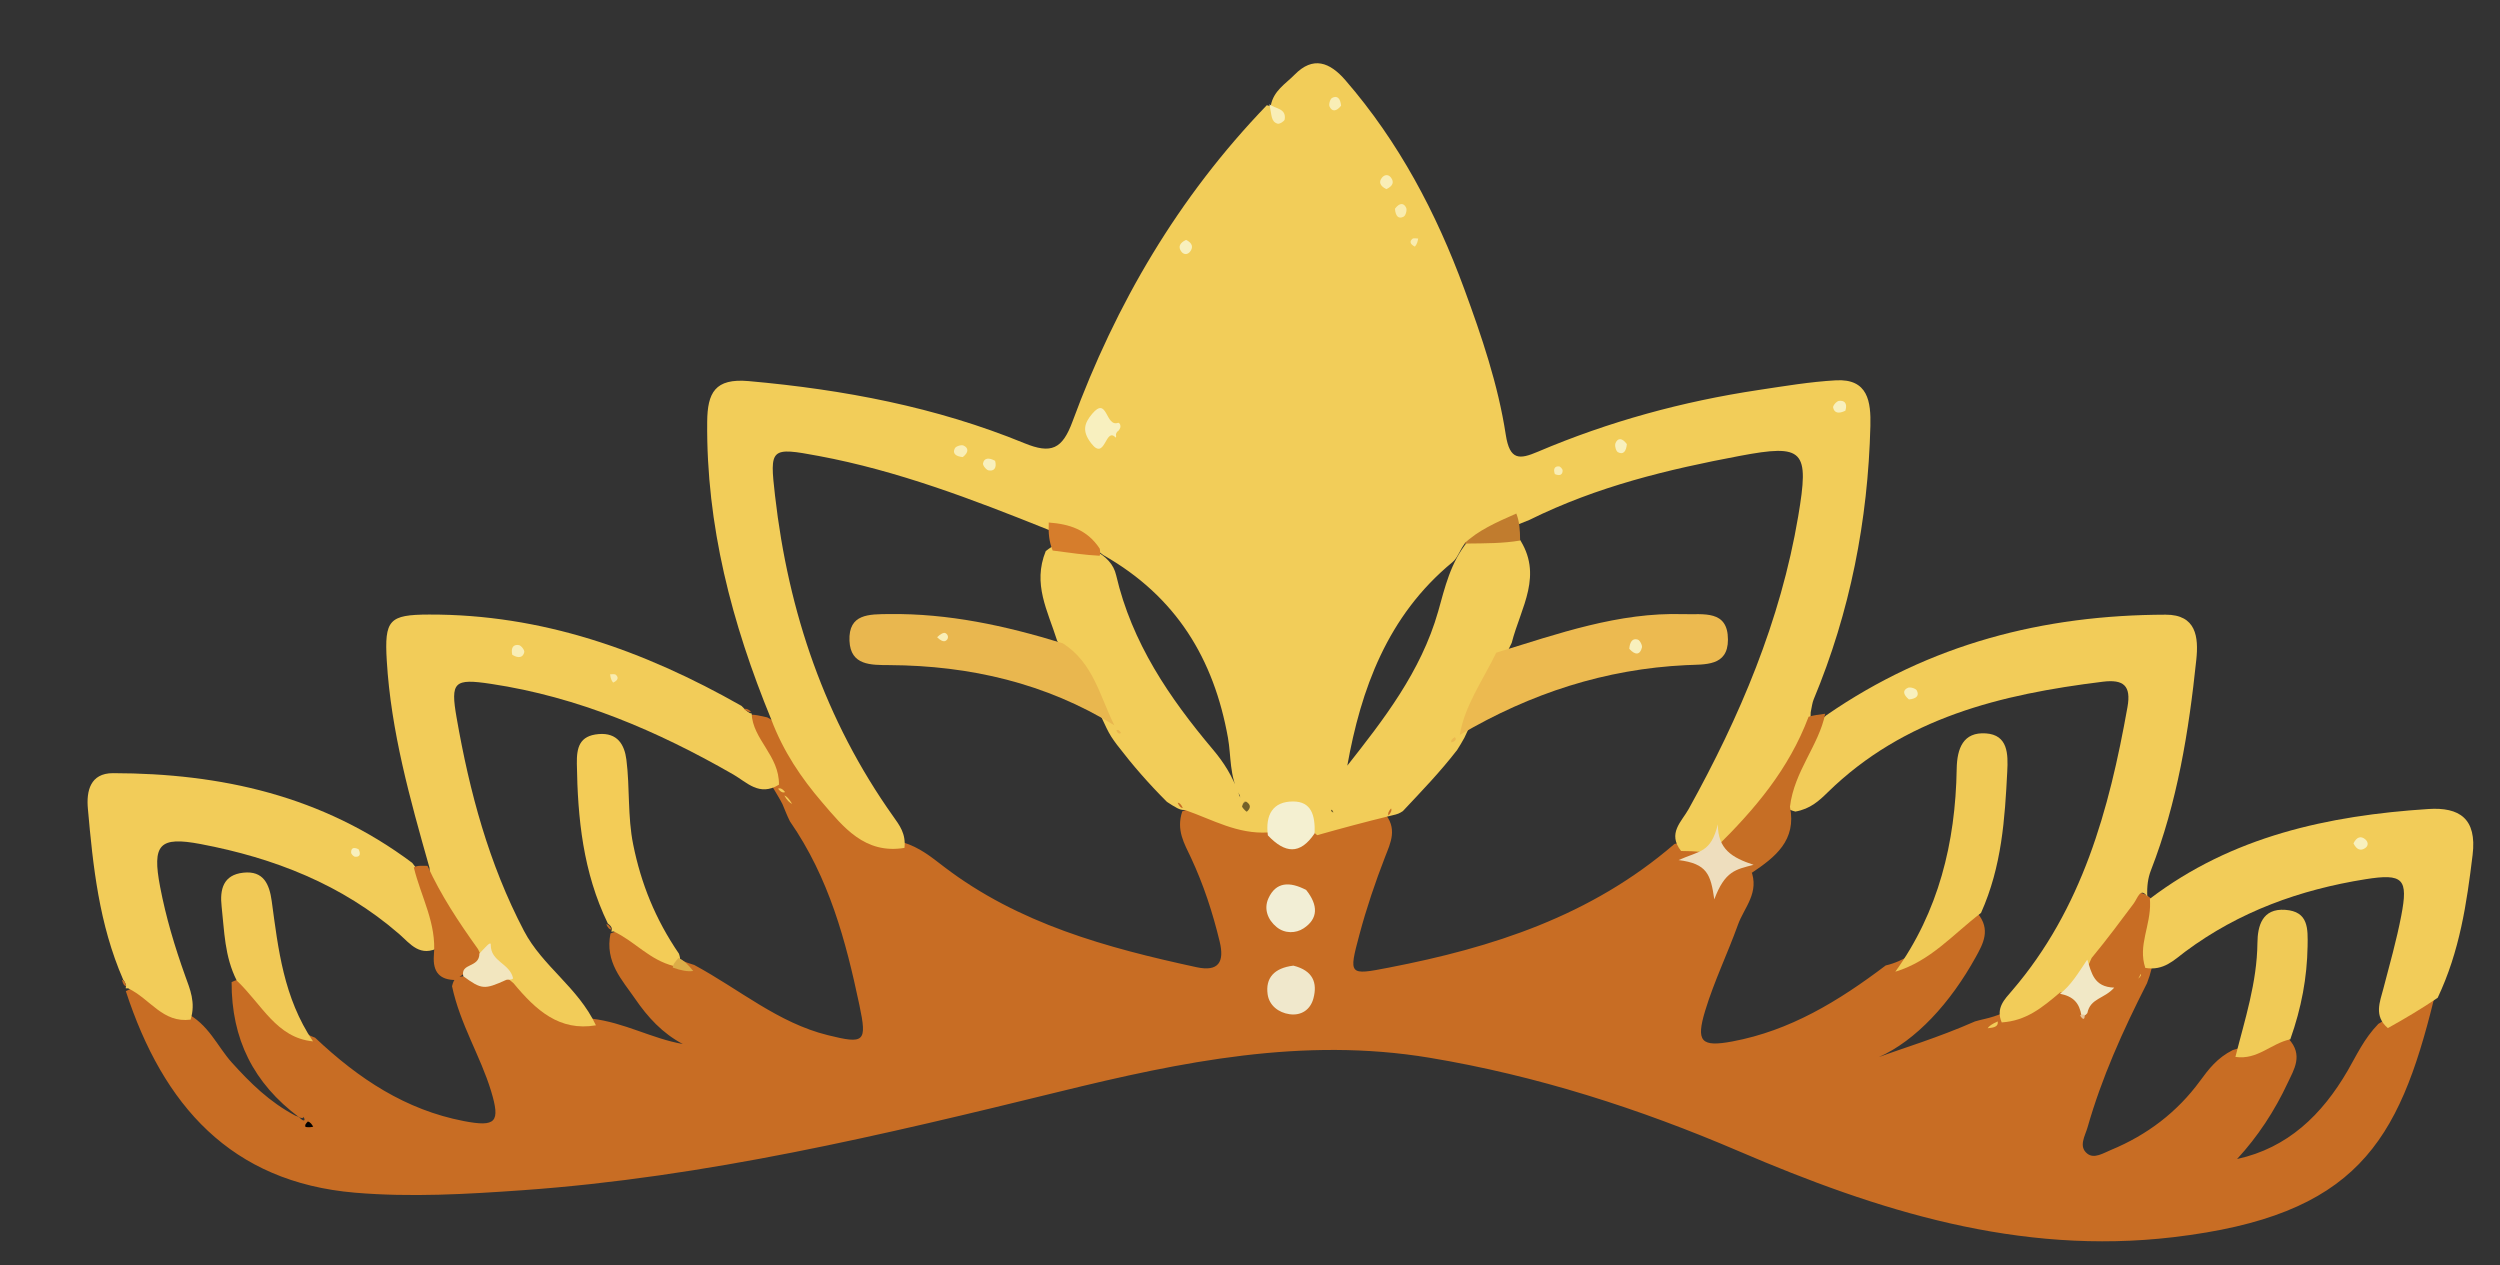 <svg width="747" height="378" viewBox="0 0 747 378" fill="none" xmlns="http://www.w3.org/2000/svg">
<rect x="0" y="0" width="747" height="378" fill="#333333" stroke="none"/>
<g clip-path="url(#clip0_9_455)">
<path d="M223.984 213.527C225.823 213.51 227.051 213.882 229.237 214.348C237.79 218.746 239.721 227.37 244.749 233.65C251.269 241.795 257.676 249.81 269.631 251.628C274.884 253.201 278.406 256.196 282.075 258.997C304.419 276.057 330.721 283.196 357.538 289.004C364.138 290.434 365.901 287.418 364.444 281.364C362.362 272.712 359.615 264.31 355.839 256.236C353.907 252.103 351.366 248.042 353.269 242.426C362.107 238.599 368.422 245.467 376.687 246.68C382.008 248.641 386.533 251.846 392.122 247.31C399.287 244.815 405.426 241.037 413.419 242.645C417.772 247.433 415.499 251.824 413.868 256.031C410.919 263.637 408.312 271.341 406.208 279.217C402.939 291.451 403.031 291.438 414.973 289.125C445.899 283.137 475.325 273.756 500.34 252.172C502.675 251.607 504.24 251.689 506.499 252.454C509.51 258.86 513.554 261.026 520.497 258.519C521.702 258.908 522.159 259.137 523.154 259.913C525.866 266.721 521.157 271.141 519.314 276.274C516.213 284.907 512.177 293.205 509.509 301.997C506.692 311.277 508.294 312.936 517.674 311.176C534.803 307.962 549.207 299.256 563.445 288.48C574.562 285.91 580.044 275.355 590.891 272.872C594.936 277.765 592.543 282.015 590.359 285.968C582.744 299.75 572.481 310.901 561.395 315.861C568.303 313.282 579.137 310.052 590.137 305.195C592.23 304.584 593.669 304.39 595.724 303.723C596.845 303.315 597.295 303.154 598.432 302.778C604.542 301.716 608.304 297.344 614.133 295.674C618.067 295.578 620.618 296.706 622.025 300.559C622.099 302.11 622.263 302.907 622.677 303.645C623.755 302.716 622.841 303.997 622.212 302.018C625.039 296.73 623.36 291.724 623.683 286.153C626.513 279.954 630.043 275.05 633.798 270.331C636.045 267.506 638.643 264.668 643.135 268.844C646.438 274.768 644.053 280.031 643.358 286.125C643.218 287.455 643.153 287.985 642.929 289.298C642.484 291.091 642.157 292.088 641.519 293.792C634.229 308.13 627.974 322.071 623.764 336.843C623.024 339.44 620.961 342.607 623.725 344.742C625.778 346.328 628.516 344.533 630.783 343.594C641.529 339.143 650.506 332.367 657.4 322.943C659.934 319.478 662.508 316.087 667.156 313.759C672.928 312.253 677.515 308.903 683.813 310.369C688.317 315.248 685.435 319.56 683.582 323.536C679.671 331.932 674.607 339.655 668.437 346.314C683.558 342.999 693.791 333.153 701.48 319.92C704.147 315.329 706.342 310.391 710.642 305.946C716.166 302.654 720.602 298.782 727.287 298.453C716.703 341.484 704.083 363.197 649.461 369.663C603.268 375.131 561.117 361.808 519.564 343.983C489.858 331.24 459.185 321.389 427.14 316.053C389.407 309.77 353.079 317.233 316.775 326.136C263.795 339.129 210.741 351.784 156.077 355.643C139.416 356.82 122.718 357.793 106.068 356.375C68.993 353.217 48.741 330.292 37.6 296.166C45.58 291.832 48.532 300.92 55.326 302.52C62.377 305.983 64.878 312.64 69.322 317.547C74.769 323.561 80.475 329.267 88.33 333.401C89.752 333.735 89.991 334.798 90.824 334.792C91.013 334.791 91.044 334.426 90.921 334.19C90.266 332.926 91.321 334.629 89.382 333.851C75.72 323.652 69.155 310.449 69.203 293.455C74.64 290.707 76.297 295.34 79.022 297.62C83.835 301.649 87.095 307.535 94.147 310.06C107.256 322.448 121.289 331.642 138.581 334.975C148.234 336.835 149.546 335.304 146.745 326.043C143.57 315.544 137.518 306.162 135.066 294.674C135.369 293.458 135.576 292.996 136.347 292.024C142.057 290.913 147.284 292.438 153.106 291.151C160.812 296.37 166.011 304.412 176.685 304.353C186.594 305.515 194.692 310.315 204.014 311.948C197.92 308.739 193.535 303.912 189.81 298.488C185.883 292.768 180.68 287.506 182.419 278.924C190.544 275.462 194.085 283.179 200.609 285.464C203.014 286.765 204.819 287.564 207.447 288.331C221.094 295.717 232.508 305.636 247.358 309.309C258.309 312.018 259.141 311.439 256.778 300.27C252.731 281.15 247.785 262.378 236.027 245.41C235.088 243.524 234.627 242.211 233.819 240.316C233.316 239.32 233.091 238.934 232.52 237.969C231.939 237.002 231.706 236.612 231.132 235.623C230.585 234.605 230.378 234.187 229.933 233.107C228.129 226.084 221.596 221.42 223.984 213.527Z" fill="#C86D24"/>
<path d="M270.251 253.35C258.347 255.316 251.92 247.032 245.619 239.692C239.47 232.53 234.051 224.577 230.454 214.978C218.603 186.096 211.009 156.926 211.31 126.003C211.395 117.368 213.613 112.975 223.688 113.872C252.028 116.395 279.71 121.606 306.072 132.421C314.12 135.723 317.42 134.217 320.47 125.939C333.409 90.831 351.976 58.988 378.527 31.441C379.607 31.645 380.009 32.085 380.413 32.525C380.823 32.971 380.711 32.808 379.712 31.561C380.534 27.081 384.138 25.063 386.797 22.343C392.354 16.661 397.341 18.582 402.012 23.976C417.972 42.407 429.149 63.572 437.504 86.299C442.726 100.505 447.629 114.925 449.921 129.878C451.11 137.633 454.03 137.308 459.547 134.961C480.715 125.956 502.743 119.945 525.473 116.527C533.145 115.374 540.836 114.071 548.564 113.642C558.177 113.109 559.056 120.013 558.871 127.302C558.151 155.547 552.814 182.834 541.929 208.972C541.529 209.933 541.399 211.007 541.031 212.871C540.92 226.785 532.62 235.613 524.958 244.712C522.474 247.661 519.593 250.289 515.905 253.143C513.387 254.653 511.407 255.271 508.522 254.63C506.247 254.294 504.67 254.33 502.309 254.278C498.154 248.981 502.473 245.522 504.571 241.739C519.841 214.209 532.021 185.559 537.302 154.278C540.652 134.44 539.095 132.585 519.764 136.237C498.431 140.266 477.353 145.279 456.996 155.348C450.431 157.915 444.735 160.577 437.924 162.093C436.119 164.332 435.62 166.646 433.991 167.986C414.455 184.064 406.633 206.1 402.575 228.775C413.239 215.23 424.586 200.775 429.728 182.68C431.753 175.553 433.329 168.212 438.62 161.691C443.867 160.824 448.228 158.184 453.745 160.623C461.317 171.79 454.443 181.386 451.696 192.098C447.468 200.993 443.2 208.954 438.836 217.691C438.322 218.802 438.132 219.253 437.604 220.354C436.788 221.848 436.284 222.677 435.378 224.109C430.245 230.745 424.911 236.251 419.178 242.36C418.158 243.027 417.724 243.253 415.847 243.663C407.701 245.653 400.997 247.461 393.559 249.557C388.851 245.279 384.797 241.422 378.903 248.742C369.708 249.272 362.507 244.983 354.126 242.042C352.978 242.019 352.631 241.882 351.78 241.481C350.576 240.824 349.889 240.408 348.676 239.593C343.189 234.109 338.521 228.758 333.744 222.533C333.012 221.551 332.728 221.149 332.045 220.121C331.403 219.059 331.161 218.624 330.612 217.506C326.321 208.214 321.789 199.917 315.878 191.465C313.056 182.476 308.472 174.513 312.466 164.678C317.378 160.687 321.817 160.995 326.933 164.35C330.596 166.338 332.743 168.59 333.509 171.888C338.186 192.026 349.401 208.514 362.451 223.99C365.649 227.783 368.302 231.909 370.188 237.32C370.328 238.874 372.933 239.056 371.113 240.377C372.996 239.355 370.564 239.052 370.432 237.667C367.278 231.851 367.906 225.995 366.918 220.471C362.713 196.94 351.505 178.255 329.666 165.857C324.567 161.836 319.184 160.263 313.142 158.255C290.339 149.094 268.122 140.63 244.627 136.244C230.17 133.545 229.946 133.83 231.578 148.098C235.561 182.915 246.484 215.188 266.903 243.948C268.756 246.558 270.737 249.107 270.251 253.35Z" fill="#F2CD59"/>
<path d="M641.609 267.908C639.557 264.945 638.743 268.377 637.522 270.006C633.557 275.292 629.639 280.613 624.985 286.238C622.72 290.721 622.613 296.07 615.548 296.541C610.23 301.043 605.477 305.017 598.109 305.498C596.266 301.159 598.988 298.586 601.26 295.936C622.172 271.543 630.218 241.948 635.691 211.264C636.829 204.887 634.538 202.927 628.323 203.696C597.964 207.448 568.943 214.397 546.085 236.783C543.55 239.265 540.938 241.702 536.46 242.501C532.123 241.424 531.083 238.346 532.594 235.859C536.91 228.754 538.08 219.773 545.745 213.697C576.693 192.332 610.682 183.745 647.094 183.667C656.263 183.647 656.962 190.364 656.259 197.09C654.014 218.555 650.587 239.794 642.693 260.065C641.811 262.33 641.472 264.807 641.609 267.908Z" fill="#F2CC59"/>
<path d="M224.584 213.173C224.915 220.991 232.873 225.719 232.754 234.464C226.859 238.086 223.158 233.739 219.055 231.384C196.417 218.393 172.72 208.244 146.725 204.341C135.638 202.676 134.557 203.695 136.442 214.496C140.299 236.598 146.045 258.075 156.576 278.17C162.127 288.761 172.746 295.035 178.061 306.367C167.164 308.22 160.146 301.871 153.457 293.806C149.679 290.754 146.998 287.342 142.827 284.747C133.964 278.423 128.689 270.56 128.331 259.278C122.444 238.552 116.831 218.451 115.569 197.456C114.831 185.163 116.267 183.665 128.215 183.629C161.745 183.527 192.183 194.232 221.57 210.924C222.553 211.965 223.024 212.484 224.043 213.072C224.559 213.171 224.573 213.209 224.584 213.173Z" fill="#F2CC59"/>
<path d="M56.953 304.666C48.579 305.74 44.973 298.529 38.309 295.321C37.535 295.364 37.567 295.298 37.551 295.265C37.785 294.471 37.609 293.808 36.811 292.734C29.557 276.073 27.791 258.814 26.252 241.561C25.793 236.418 26.931 231.012 33.765 231.022C65.944 231.07 96.248 237.698 123.149 257.808C129.181 265.318 133.203 272.819 131.461 282.923C125.534 286.324 122.551 281.936 119.289 279.106C102.156 264.243 81.87 256.359 59.966 252.206C47.556 249.854 45.421 252.303 47.845 264.998C49.577 274.071 52.218 282.9 55.337 291.592C56.767 295.579 58.542 299.539 56.953 304.666Z" fill="#F2CC59"/>
<path d="M642.442 269.552C642.337 268.631 642.427 268.469 642.383 268.553C666.933 249.879 695.63 243.682 725.607 241.733C734.822 241.133 740.145 244.531 738.816 255.443C737.053 269.917 734.987 284.179 728.378 298.145C723.399 301.505 718.791 304.239 713.491 307.199C709.242 303.577 711.109 299.384 712.166 295.341C714.054 288.12 716.089 280.933 717.499 273.601C719.618 262.58 718.119 260.907 706.761 262.719C687.225 265.835 669.007 272.395 652.966 284.337C649.604 286.84 646.537 290.133 641.016 289.212C638.757 282.437 642.659 276.7 642.442 269.552Z" fill="#F2CC59"/>
<path d="M545.375 213.264C543.48 222.714 536.112 230.42 534.842 241.046C536.867 251.095 530.457 256.11 523.39 260.83C522.226 260.452 521.799 260.417 520.736 260.311C517.877 257.849 513.207 258.392 512.688 253.282C524.381 241.775 534.486 229.891 540.403 214.173C542.113 213.645 543.307 213.577 545.375 213.264Z" fill="#C66E25"/>
<path d="M129.643 285.437C130.496 275.868 125.884 268.265 123.652 259.2C124.695 258.542 125.805 258.72 127.736 258.714C131.749 267.5 136.929 275.339 142.845 283.614C145.637 288.956 142.029 289.719 138.314 291.161C137.401 291.807 137.084 292.098 136.289 292.825C131.448 292.874 129.249 290.498 129.643 285.437Z" fill="#C86D24"/>
<path d="M224.403 212.618C223.92 212.9 223.281 212.628 222.379 211.887C222.826 211.633 223.537 211.849 224.403 212.618Z" fill="#C86D24"/>
<path d="M36.451 292.811C37.011 292.859 37.467 293.483 37.73 294.67C37.139 294.618 36.743 294.002 36.451 292.811Z" fill="#C86D24"/>
<path d="M566.318 290.351C579.2 272.459 584.303 251.818 584.659 229.768C584.76 223.536 586.647 218.678 593.381 219.136C600.018 219.587 600.033 225.337 599.769 230.5C599.044 244.687 598.157 258.847 591.931 272.775C583.511 279.212 576.915 287.129 566.318 290.351Z" fill="#F0CA56"/>
<path d="M181.621 275.946C174.179 260.549 172.609 244.511 172.363 228.183C172.289 223.302 173.172 219.835 178.854 219.345C184.529 218.855 186.608 222.563 187.167 226.98C188.231 235.385 187.489 243.882 189.199 252.357C191.552 264.014 195.801 274.621 202.865 284.962C203.552 286.895 203.266 287.908 201.348 288.658C193.992 286.799 189.809 281.364 183.403 278.321C182.644 278.408 182.664 278.35 182.645 278.326C183.004 277.492 182.811 276.822 181.621 275.946Z" fill="#F3CC57"/>
<path d="M70.733 292.986C67.058 285.689 67.054 278.213 66.222 270.885C65.636 265.726 66.704 261.404 72.71 260.757C78.729 260.11 80.501 264.168 81.195 269.281C83.14 283.604 84.723 298.057 93.522 311.16C82.608 310.108 78.298 300.145 70.733 292.986Z" fill="#F1C956"/>
<path d="M667.943 315.805C670.742 304.66 674.397 293.636 674.521 281.72C674.573 276.692 675.931 271.374 682.832 271.859C689.841 272.352 689.597 277.51 689.505 282.785C689.342 292.082 687.703 301.056 684.341 310.551C678.582 311.763 674.576 316.772 667.943 315.805Z" fill="#F0CA56"/>
<path d="M390.284 265.925C393.976 270.552 393.838 274.544 389.521 277.387C387.203 278.914 383.914 279.012 381.471 277.019C378.785 274.827 377.569 271.591 379.006 268.422C381.215 263.547 385.276 263.296 390.284 265.925Z" fill="#F2EED5"/>
<path d="M386.463 288.533C392.372 290.021 393.677 293.688 392.454 298.306C391.551 301.719 388.808 303.544 385.311 303.046C382.013 302.576 379.235 300.419 378.77 297.105C378.088 292.242 380.686 289.239 386.463 288.533Z" fill="#F0E8CC"/>
<path d="M378.837 249.607C378.042 243.442 380.335 239.476 386.376 239.481C391.809 239.485 393 243.53 392.814 249.01C388.448 255.492 383.963 255.016 378.837 249.607Z" fill="#F4F0D1"/>
<path d="M138.429 291.694C137.528 287.65 143.252 289.293 143.248 284.908C144.541 283.644 146.652 280.956 146.638 282.252C146.584 287.447 152.329 287.745 153.32 292.355C152.569 292.994 151.742 292.573 151.213 292.811C144.701 295.746 143.941 295.714 138.429 291.694Z" fill="#F2E6BF"/>
<path d="M513.296 246.314C513.296 253.788 517.564 256.271 523.967 258.407C518.631 259.822 515.43 260.195 512.228 268.737C511.161 261.263 510.094 258.059 501.557 256.992C507.96 254.136 511.161 254.856 513.296 246.314Z" fill="#EEDEBE"/>
<path d="M615.532 296.936C618.751 294.484 620.983 290.763 623.668 286.738C624.988 290.68 625.579 294.892 631.724 295.106C628.798 298.466 624.572 298.241 623.702 302.719C622.985 303.539 622.656 303.751 621.951 303.513C621.329 299.701 619.537 297.722 615.532 296.936Z" fill="#F1E8C6"/>
<path d="M201.025 289.115C201.117 288.011 201.758 287.409 202.739 286.238C204.336 286.944 205.593 288.219 207.13 290.124C205.464 290.375 203.519 289.996 201.025 289.115Z" fill="#DCAD48"/>
<path d="M236.702 240.211C236.026 239.935 235.113 239.12 234.358 237.696C235.166 237.948 235.816 238.81 236.702 240.211Z" fill="#F2CC59"/>
<path d="M593.917 307.246C594.264 306.623 595.267 305.917 596.923 305.2C597.144 306.712 595.934 307.053 593.917 307.246Z" fill="#F2CC59"/>
<path d="M639.599 291.019C639.874 291.308 639.662 291.872 638.743 292.518C638.883 292.44 639.242 292.005 639.599 291.019Z" fill="#F2CC59"/>
<path d="M621.581 303.518C621.574 303.063 622.456 303.113 622.885 303.22C622.965 304.149 622.731 305.279 621.581 303.518Z" fill="#E7C499"/>
<path d="M234.589 236.666C233.962 236.975 233.25 236.657 232.487 235.674C233.126 235.353 233.816 235.696 234.589 236.666Z" fill="#F2CC59"/>
<path d="M91.982 335.1C92.796 335.327 93.191 335.99 93.585 336.653C92.994 336.779 92.404 336.904 91.29 336.74C91.032 336.146 91.297 335.841 91.982 335.1Z" fill="#030201"/>
<path d="M447.083 195.021C465.724 189.299 483.638 182.904 502.984 183.508C508.972 183.695 516.308 182.137 516.311 191.124C516.314 199.179 509.462 198.466 503.749 198.746C479.71 199.923 457.489 207.07 436.18 219.599C437.609 210.951 442.886 203.599 447.083 195.021Z" fill="#ECBA50"/>
<path d="M332.97 216.729C312.518 204.156 289.845 198.869 265.745 198.734C260.255 198.703 254.139 198.885 253.825 191.498C253.478 183.315 259.715 183.549 265.722 183.478C283.302 183.27 300.17 186.867 317.602 192.241C326.659 198.051 328.54 207.795 332.97 216.729Z" fill="#E9B74F"/>
<path d="M328.611 163.955C328.759 164.698 328.736 165.625 328.582 166.061C324.082 165.835 319.737 165.174 314.543 164.507C313.462 161.893 313.227 159.284 313.365 156.129C319.441 156.587 324.836 158.19 328.611 163.955Z" fill="#D67D2C"/>
<path d="M453.075 153.448C453.998 155.781 454.19 158.202 454.212 161.514C449.069 162.375 444.095 162.346 438.178 162.412C437.233 162.508 437.475 162.444 437.389 162.537C441.637 158.471 447.048 156.099 453.075 153.448Z" fill="#C17C2E"/>
<path d="M334.144 126.317C334.805 126.498 334.881 127.417 334.719 127.849C334.299 128.676 334.042 129.073 333.577 130.147C333.369 130.824 333.38 130.788 333.417 130.797C330.205 127.261 330.322 138.107 325.998 132.392C323.298 128.825 323.93 126.512 326.345 123.642C330.973 118.143 330.242 127.792 334.144 126.317Z" fill="#F8F0BF"/>
<path d="M400.715 31.587C399.28 33.406 397.967 33.387 397.266 31.826C396.973 31.174 397.446 29.565 398.03 29.253C399.568 28.43 400.525 29.415 400.715 31.587Z" fill="#F9EEB6"/>
<path d="M287.674 136.582C285.561 136.373 284.479 135.477 285.338 133.913C285.664 133.32 287.26 132.828 287.895 133.12C289.388 133.807 289.554 135.109 287.674 136.582Z" fill="#F9EEB6"/>
<path d="M486.104 132.698C485.914 134.893 485.018 135.987 483.425 135.108C482.833 134.782 482.409 133.133 482.706 132.421C483.39 130.782 484.697 130.782 486.104 132.698Z" fill="#F8F0BD"/>
<path d="M297.343 137.694C297.914 139.938 296.935 140.854 295.373 140.546C294.675 140.408 293.604 139.052 293.725 138.455C294.062 136.786 295.468 136.67 297.343 137.694Z" fill="#F8F0BD"/>
<path d="M551.404 122.713C549.431 123.706 548.052 123.426 547.737 121.759C547.63 121.195 548.77 119.882 549.46 119.787C550.992 119.577 552.112 120.38 551.404 122.713Z" fill="#F8F0BD"/>
<path d="M354.398 71.675C356.342 72.643 356.586 73.91 355.599 75.185C354.847 76.156 353.706 76.16 352.974 75.166C351.989 73.829 352.412 72.612 354.398 71.675Z" fill="#F8F0BD"/>
<path d="M416.812 62.374C418.217 60.476 419.504 60.593 420.18 62.138C420.47 62.803 420.016 64.403 419.431 64.724C417.868 65.581 416.973 64.551 416.812 62.374Z" fill="#F9ECAF"/>
<path d="M414.236 56.513C412.268 55.536 411.896 54.31 412.981 53.03C413.736 52.139 414.861 52.039 415.631 53.074C416.643 54.434 416.181 55.616 414.236 56.513Z" fill="#F9EEB6"/>
<path d="M379.354 31.168C380.967 32.537 384.393 32.288 383.87 35.678C383.785 36.234 382.319 37.127 381.757 36.961C379.739 36.365 380.01 34.356 379.453 31.974C379.206 31.202 379.365 31.25 379.354 31.168Z" fill="#F9EEB6"/>
<path d="M422.772 73.692C421.293 72.965 421.12 72.082 422.057 71.342C422.415 71.06 423.171 71.283 423.746 71.276C423.606 72.08 423.467 72.885 422.772 73.692Z" fill="#F9ECAF"/>
<path d="M464.582 141.654C464.023 139.996 464.639 139.284 465.81 139.35C466.22 139.373 466.909 140.146 466.911 140.58C466.917 141.742 466.211 142.352 464.582 141.654Z" fill="#F9EEB6"/>
<path d="M372.26 239.478C373.994 240.504 373.612 241.597 372.564 242.526C372.468 242.611 371.649 241.878 371.119 241.06C371.28 240.268 371.487 239.94 372.26 239.478Z" fill="#736129"/>
<path d="M334.937 218.971C334.481 219.394 333.987 219.179 333.558 218.267C334.043 217.912 334.469 218.167 334.937 218.971Z" fill="#E9B74F"/>
<path d="M415.645 241.557C415.926 242.035 415.698 242.768 414.9 243.648C414.599 243.134 414.868 242.472 415.645 241.557Z" fill="#C86D24"/>
<path d="M397.694 241.951C398.19 241.972 398.296 242.38 398.403 242.787C398.036 242.637 397.67 242.487 397.694 241.951Z" fill="#75632A"/>
<path d="M434.701 220.258C435.271 220.874 434.966 221.42 433.734 221.853C433.403 221.349 433.743 220.831 434.701 220.258Z" fill="#ECBA50"/>
<path d="M353.416 241.414C352.863 241.47 352.384 240.948 351.878 239.869C352.397 239.82 352.944 240.328 353.416 241.414Z" fill="#C86D24"/>
<path d="M570.388 208.993C568.654 207.551 568.427 206.216 570.103 205.505C570.784 205.216 572.403 205.703 572.735 206.309C573.586 207.865 572.554 208.815 570.388 208.993Z" fill="#F8F0BD"/>
<path d="M153.067 195.66C152.569 193.466 153.47 192.46 155.063 192.763C155.741 192.892 156.788 194.276 156.655 194.861C156.302 196.424 155.007 196.839 153.067 195.66Z" fill="#F9EEB6"/>
<path d="M183.187 203.969C182.518 203.128 182.41 202.305 182.302 201.483C182.881 201.513 183.654 201.317 184 201.616C184.905 202.398 184.714 203.287 183.187 203.969Z" fill="#F9ECAF"/>
<path d="M107.152 253.761C107.997 255.496 107.285 256.084 106.128 256C105.679 255.968 104.952 255.24 104.924 254.793C104.854 253.666 105.394 252.891 107.152 253.761Z" fill="#F8F0BD"/>
<path d="M703.225 251.992C704.201 250.038 705.438 249.715 706.711 250.767C707.6 251.501 707.806 252.648 706.737 253.394C705.413 254.318 704.164 253.947 703.225 251.992Z" fill="#F8F0BD"/>
<path d="M181.143 276.182C181.676 276.127 182.238 276.633 182.713 277.721C182.141 277.783 181.657 277.263 181.143 276.182Z" fill="#C86D24"/>
<path d="M333.872 130.599C333.199 130.119 333.341 129.484 334.176 128.6C334.496 128.978 334.436 129.676 333.872 130.599Z" fill="#F2CD59"/>
<path d="M486.829 193.861C486.984 191.738 487.83 190.622 489.365 191.11C489.998 191.312 490.772 192.784 490.607 193.466C490.099 195.564 488.737 196 486.829 193.861Z" fill="#F8F0BD"/>
<path d="M280.016 190.399C280.896 189.523 281.957 188.88 282.51 189.178C283.502 189.713 283.536 191.02 282.456 191.531C281.839 191.822 280.811 191.243 280.016 190.399Z" fill="#F9EEB6"/>
</g>
<defs>
<clipPath id="clip0_9_455">
<rect width="747" height="378" fill="white"/>
</clipPath>
</defs>
</svg>
